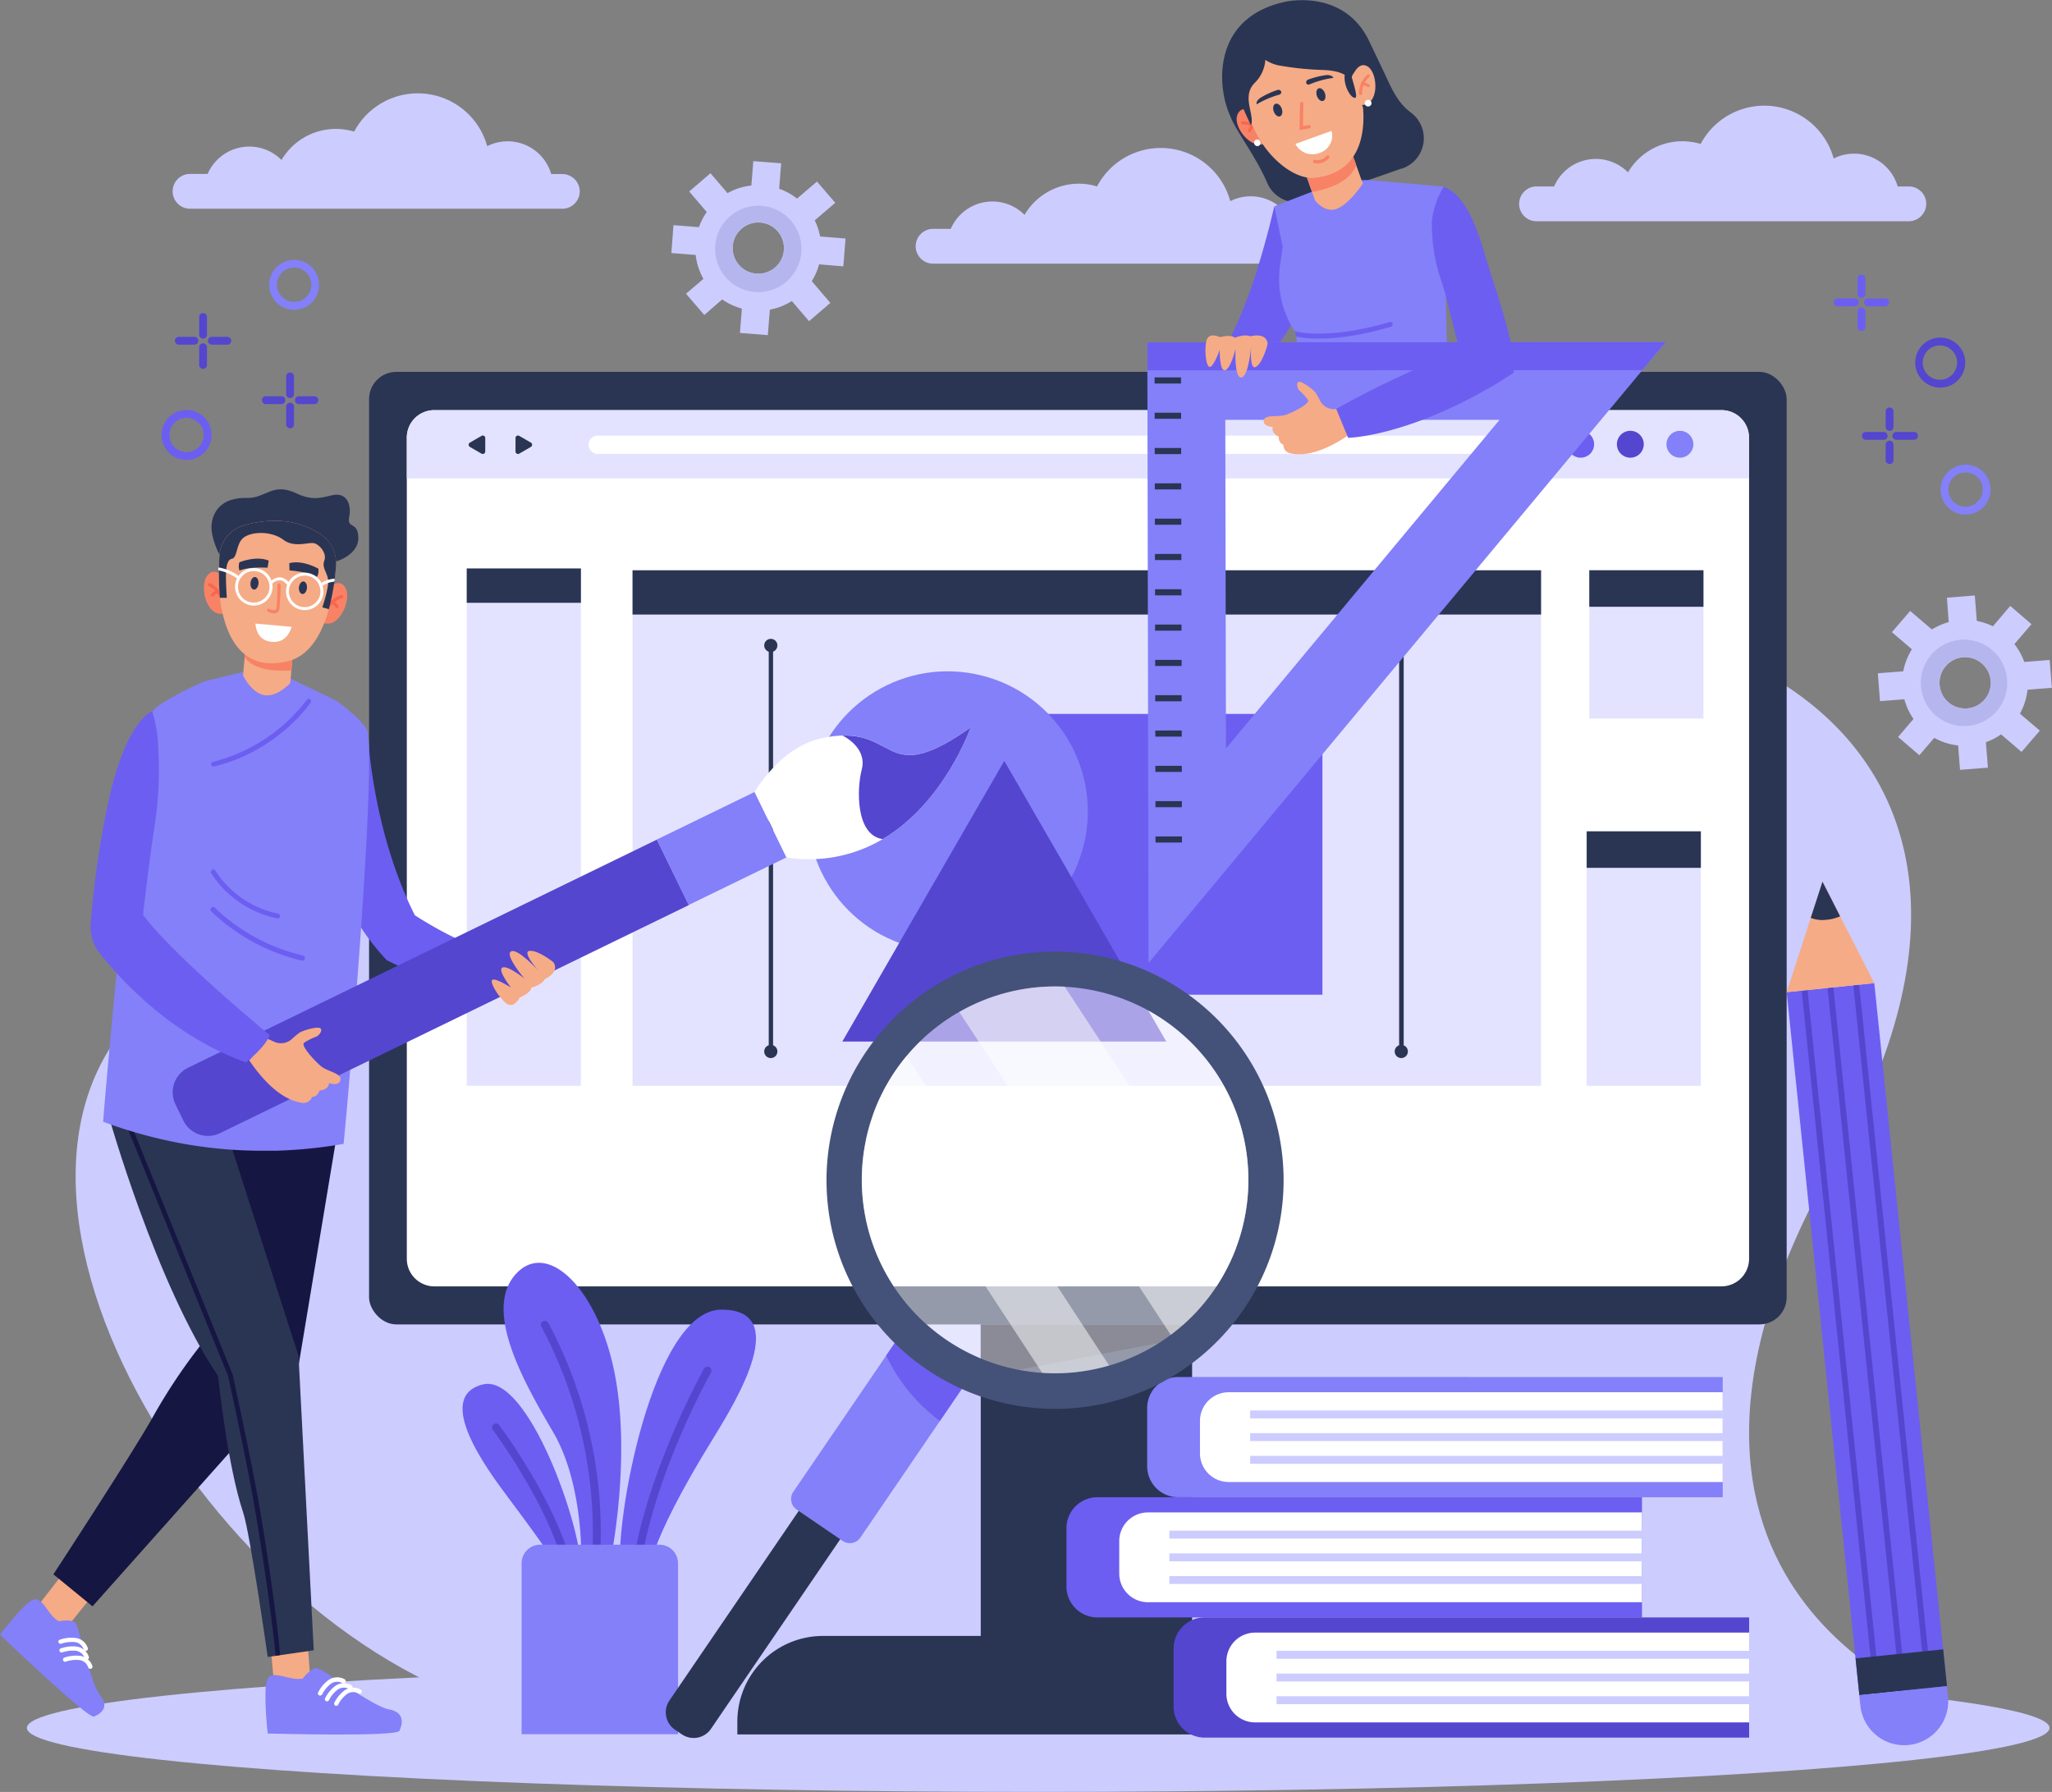 <svg xmlns="http://www.w3.org/2000/svg" viewBox="0 0 448.92 391.98"><rect x="0" y="0" width="448.92" height="391.98" fill="#808080" stroke="none"/><defs><style>.cls-1{fill:#ccf;}.cls-2{fill:#8380f9;}.cls-3{fill:#5446cf;}.cls-4{fill:#6c5ef1;}.cls-5{fill:#2a3554;}.cls-6{fill:#161631;}.cls-15,.cls-7{fill:#fff;}.cls-8{fill:#e3e3ff;}.cls-9{fill:#f5ab86;}.cls-10{fill:#161642;}.cls-11{fill:#f88265;}.cls-12{fill:#f8664d;}.cls-13{fill:#b6b6ef;}.cls-14{fill:#445279;}.cls-15{opacity:0.5;}</style></defs><title>Asset 1</title><g id="Layer_2" data-name="Layer 2"><g id="OBJECTS"><path class="cls-1" d="M276.17,145c88.94-31.32,180.37,12.09,125.17,109.23-53.69,94.49,25.37,119.53,25.37,119.53L103.35,372c-65.8-23.81-121.79-127.34-60.21-159.9,0,0,39.19-7.54,42.71-34.89s-12.07-49.77,13.07-67,67.41-12.46,106.58,21C235.67,157.06,276.17,145,276.17,145Z"/><ellipse class="cls-1" cx="227.13" cy="377.98" rx="221.25" ry="14"/><path class="cls-1" d="M126.83,41.85a3.79,3.79,0,0,1-1.12,2.69A3.75,3.75,0,0,1,123,45.66H41.58a3.81,3.81,0,0,1,0-7.62h3.85A9.93,9.93,0,0,1,61.59,35a13.78,13.78,0,0,1,11.89-6.8,13.92,13.92,0,0,1,4,.59,15.76,15.76,0,0,1,29.11,3.18,9.93,9.93,0,0,1,14,6.1H123A3.83,3.83,0,0,1,126.83,41.85Z"/><path class="cls-1" d="M421.41,44.59a3.84,3.84,0,0,1-3.81,3.81H336.16a3.8,3.8,0,0,1-2.69-6.5,3.75,3.75,0,0,1,2.69-1.12H340a9.92,9.92,0,0,1,16.16-3.08,13.78,13.78,0,0,1,11.89-6.8,13.92,13.92,0,0,1,4,.59,15.76,15.76,0,0,1,29.11,3.18,9.93,9.93,0,0,1,14,6.11h2.45A3.82,3.82,0,0,1,421.41,44.59Z"/><path class="cls-1" d="M289.39,53.87a3.84,3.84,0,0,1-3.81,3.81H204.14a3.81,3.81,0,0,1,0-7.62H208A9.92,9.92,0,0,1,224.14,47,13.8,13.8,0,0,1,236,40.18a13.49,13.49,0,0,1,4,.6A15.76,15.76,0,0,1,269.15,44a9.93,9.93,0,0,1,14,6.1h2.45A3.83,3.83,0,0,1,289.39,53.87Z"/><path class="cls-2" d="M430,101.63a5.47,5.47,0,1,1-5.46,5.47A5.47,5.47,0,0,1,430,101.63Zm0,1.72a3.75,3.75,0,1,0,3.76,3.75A3.76,3.76,0,0,0,430,103.35Z"/><path class="cls-3" d="M424.41,73.85A5.47,5.47,0,1,1,419,79.32,5.47,5.47,0,0,1,424.41,73.85Zm0,1.71a3.76,3.76,0,1,0,3.75,3.76A3.76,3.76,0,0,0,424.41,75.56Z"/><path class="cls-4" d="M407.79,66.15a.85.85,0,0,0,.85.86h3.79a.86.86,0,0,0,0-1.72h-3.79A.86.86,0,0,0,407.79,66.15Z"/><path class="cls-4" d="M401.17,66.15A.85.85,0,0,0,402,67h3.78a.86.86,0,1,0,0-1.72H402A.86.86,0,0,0,401.17,66.15Z"/><path class="cls-4" d="M406.37,60.84v3.4a.86.86,0,1,0,1.71,0v-3.4a.86.86,0,0,0-1.71,0Z"/><path class="cls-4" d="M406.37,68.06v3.4a.86.86,0,1,0,1.71,0v-3.4a.86.86,0,0,0-1.71,0Z"/><path class="cls-3" d="M414,95.35a.86.86,0,0,0,.86.85h3.78a.86.86,0,1,0,0-1.71h-3.78A.86.86,0,0,0,414,95.35Z"/><path class="cls-3" d="M407.34,95.35a.85.85,0,0,0,.85.85H412a.86.86,0,1,0,0-1.71h-3.78A.85.85,0,0,0,407.34,95.35Z"/><path class="cls-3" d="M412.53,90v3.4a.86.86,0,0,0,1.72,0V90a.86.86,0,0,0-1.72,0Z"/><path class="cls-3" d="M412.53,97.26v3.39a.86.86,0,0,0,1.72,0V97.26a.86.86,0,0,0-1.72,0Z"/><path class="cls-4" d="M46.28,95.15a5.47,5.47,0,1,1-5.46-5.47A5.47,5.47,0,0,1,46.28,95.15Zm-1.71,0a3.75,3.75,0,1,0-3.75,3.75A3.76,3.76,0,0,0,44.57,95.15Z"/><path class="cls-2" d="M69.65,61a5.46,5.46,0,1,1-6.59-4A5.47,5.47,0,0,1,69.65,61Zm-1.66.4a3.75,3.75,0,1,0-2.76,4.53A3.75,3.75,0,0,0,68,61.38Z"/><path class="cls-3" d="M63.47,88.1a.85.85,0,0,0-.86.86v3.78a.86.86,0,1,0,1.71,0V89A.85.85,0,0,0,63.47,88.1Z"/><path class="cls-3" d="M63.47,81.48a.86.86,0,0,0-.86.86v3.78a.86.86,0,1,0,1.71,0V82.34A.86.86,0,0,0,63.47,81.48Z"/><path class="cls-3" d="M68.77,86.68H65.38a.86.86,0,1,0,0,1.72h3.39a.86.86,0,0,0,0-1.72Z"/><path class="cls-3" d="M61.56,86.68h-3.4a.86.86,0,1,0,0,1.72h3.4a.86.86,0,0,0,0-1.72Z"/><path class="cls-3" d="M44.43,75.1a.86.86,0,0,0-.86.86v3.78a.86.86,0,1,0,1.71,0V76A.86.86,0,0,0,44.43,75.1Z"/><path class="cls-3" d="M44.43,68.49a.85.85,0,0,0-.86.85v3.78a.86.86,0,1,0,1.71,0V69.34A.85.85,0,0,0,44.43,68.49Z"/><path class="cls-3" d="M49.73,73.68H46.34a.86.86,0,1,0,0,1.72h3.39a.86.86,0,0,0,0-1.72Z"/><path class="cls-3" d="M42.52,73.68h-3.4a.86.86,0,1,0,0,1.72h3.4a.86.86,0,0,0,0-1.72Z"/><rect class="cls-5" x="214.56" y="289.71" width="46.24" height="88.55"/><path class="cls-5" d="M180,357.86H295.48a18.74,18.74,0,0,1,18.74,18.74v2.8a0,0,0,0,1,0,0H161.31a0,0,0,0,1,0,0v-2.8A18.74,18.74,0,0,1,180,357.86Z"/><polygon class="cls-6" points="260.8 292.42 214.56 301.23 214.56 289.71 260.8 289.71 260.8 292.42"/><rect class="cls-5" x="80.74" y="81.35" width="310.13" height="208.36" rx="5.95"/><path class="cls-7" d="M382.65,95.72V275.34a6.05,6.05,0,0,1-6,6.05H95a5.59,5.59,0,0,1-2.09-.39A6,6,0,0,1,89,275.34V95.72a6,6,0,0,1,6-6H376.6a6,6,0,0,1,6,6Z"/><path class="cls-8" d="M382.65,95.72v8.94H89V95.72a6,6,0,0,1,6-6h281.6A6,6,0,0,1,382.65,95.72Z"/><path class="cls-7" d="M128.78,97.29h0a2,2,0,0,0,2,2H329.12a2,2,0,0,0,2-2h0a2,2,0,0,0-2-2H130.76A2,2,0,0,0,128.78,97.29Z"/><path class="cls-5" d="M106.16,97.29v1.47a.54.54,0,0,1-.82.47l-1.27-.73-1.27-.74a.54.54,0,0,1,0-.94l1.27-.74,1.27-.73a.54.54,0,0,1,.82.47Z"/><path class="cls-5" d="M112.78,97.29v1.47a.54.54,0,0,0,.82.47l1.27-.73,1.27-.74a.54.54,0,0,0,0-.94l-1.27-.74-1.27-.73a.54.54,0,0,0-.82.47Z"/><path class="cls-3" d="M359.61,97.17a2.94,2.94,0,1,1-2.94-2.93A2.94,2.94,0,0,1,359.61,97.17Z"/><path class="cls-4" d="M348.75,97.17a2.94,2.94,0,1,1-2.93-2.93A2.94,2.94,0,0,1,348.75,97.17Z"/><path class="cls-2" d="M370.46,97.17a2.94,2.94,0,1,1-2.93-2.93A2.94,2.94,0,0,1,370.46,97.17Z"/><rect class="cls-8" x="102.11" y="124.35" width="24.98" height="113.17"/><rect class="cls-5" x="102.11" y="124.35" width="24.98" height="7.51"/><rect class="cls-8" x="347.12" y="181.85" width="24.98" height="55.68"/><rect class="cls-5" x="347.12" y="181.85" width="24.98" height="7.99"/><rect class="cls-8" x="347.69" y="124.74" width="24.98" height="32.45"/><rect class="cls-5" x="347.69" y="124.74" width="24.98" height="7.99"/><rect class="cls-8" x="138.38" y="124.75" width="198.76" height="112.78"/><rect class="cls-4" x="227.89" y="156.17" width="61.42" height="61.42"/><circle class="cls-2" cx="207.32" cy="177.49" r="30.65" transform="translate(-14.26 336.81) rotate(-76.28)"/><polygon class="cls-3" points="219.71 227.84 184.27 227.84 201.99 197.14 219.71 166.45 237.43 197.14 255.15 227.84 219.71 227.84"/><rect class="cls-5" x="138.38" y="124.75" width="198.76" height="9.68"/><path class="cls-5" d="M168.65,230.5a.47.47,0,0,1-.47-.48V141a.47.47,0,0,1,.47-.47.48.48,0,0,1,.48.47V230A.48.48,0,0,1,168.65,230.5Z"/><path class="cls-5" d="M170.07,141.19a1.44,1.44,0,1,1-1.44-1.44A1.43,1.43,0,0,1,170.07,141.19Z"/><path class="cls-5" d="M170.07,230a1.44,1.44,0,1,1-1.44-1.43A1.43,1.43,0,0,1,170.07,230Z"/><path class="cls-5" d="M306.57,230.5a.47.47,0,0,1-.48-.48V141a.48.48,0,0,1,1,0V230A.47.47,0,0,1,306.57,230.5Z"/><path class="cls-5" d="M308,141.19a1.44,1.44,0,1,1-1.44-1.44A1.43,1.43,0,0,1,308,141.19Z"/><path class="cls-5" d="M308,230a1.44,1.44,0,1,1-1.44-1.43A1.43,1.43,0,0,1,308,230Z"/><path class="cls-9" d="M14.24,343.61l-5.79,7.45A12,12,0,0,0,13.8,357l6.93-8.58Z"/><path class="cls-2" d="M12.84,354.65s2.71-.56,3.64.34,3.25,13.17,5.43,15.85,0,4.11-1.35,4.65S0,357.58,0,357.58s4.75-6.31,7-7.54S10.41,353.35,12.84,354.65Z"/><path class="cls-7" d="M13.28,361.44a.49.49,0,0,1-.26-.27.46.46,0,0,1,.29-.59,7.81,7.81,0,0,1,3.62-.37,3.31,3.31,0,0,1,2.52,2.25.47.47,0,0,1-.36.56.5.5,0,0,1-.59-.35,2.34,2.34,0,0,0-1.79-1.55,7,7,0,0,0-3.07.33A.5.5,0,0,1,13.28,361.44Z"/><path class="cls-7" d="M13.06,359.54a.51.51,0,0,1-.26-.26.46.46,0,0,1,.29-.6,7.7,7.7,0,0,1,3.62-.36,3.26,3.26,0,0,1,2.52,2.24.47.47,0,0,1-.36.56.49.49,0,0,1-.59-.35,2.34,2.34,0,0,0-1.79-1.55,7,7,0,0,0-3.07.33A.45.45,0,0,1,13.06,359.54Z"/><path class="cls-7" d="M14.06,363.47a.49.49,0,0,1-.26-.27.47.47,0,0,1,.29-.6,7.7,7.7,0,0,1,3.62-.36,3.28,3.28,0,0,1,2.52,2.25.47.47,0,0,1-.36.56.49.49,0,0,1-.59-.35,2.32,2.32,0,0,0-1.79-1.55,6.82,6.82,0,0,0-3.07.33A.55.55,0,0,1,14.06,363.47Z"/><path class="cls-10" d="M50.88,242.38l-5.24,49.7a123.35,123.35,0,0,0-11.87,17.3c-4.2,7.65-22.09,35-22.09,35l8.56,7,44.65-50.11,9.87-59.41Z"/><path class="cls-9" d="M59,357.91l.88,9.64a12.38,12.38,0,0,0,8.09,1l-.82-11.27Z"/><path class="cls-2" d="M66.25,367.18s1.7-2.35,3.07-2.27,12.09,8.35,15.73,9,3,3.33,2.33,4.7-28.82.59-28.82.59-1-9.09-.15-11.68S63.42,367.83,66.25,367.18Z"/><path class="cls-7" d="M71.73,372.13a.46.46,0,0,1-.38,0,.48.48,0,0,1-.22-.65,7.54,7.54,0,0,1,2.35-2.78,3.34,3.34,0,0,1,3.43-.05.48.48,0,0,1-.53.81,2.39,2.39,0,0,0-2.41.08,6.5,6.5,0,0,0-2,2.37A.48.48,0,0,1,71.73,372.13Z"/><path class="cls-7" d="M70.2,370.86a.46.46,0,0,1-.38,0,.48.48,0,0,1-.22-.65A7.54,7.54,0,0,1,72,367.41a3.34,3.34,0,0,1,3.43-.05.48.48,0,1,1-.52.81,2.39,2.39,0,0,0-2.42.08,6.61,6.61,0,0,0-2,2.37A.46.46,0,0,1,70.2,370.86Z"/><path class="cls-7" d="M73.75,373.11a.46.46,0,0,1-.38,0,.48.48,0,0,1-.22-.65,7.46,7.46,0,0,1,2.35-2.78,3.32,3.32,0,0,1,3.43-.06.48.48,0,0,1-.53.81,2.39,2.39,0,0,0-2.41.08,6.7,6.7,0,0,0-2,2.37A.48.48,0,0,1,73.75,373.11Z"/><path class="cls-5" d="M23.69,243.82S34.13,281,47.71,301c0,0,2,19.49,5.49,29.87,1.52,4.54,5.37,31.59,5.37,31.59l1.67-.24,1-.15L68.64,361,65.31,296.6,49,245.76l-21.07-1.62-1.12-.08Z"/><path class="cls-10" d="M26.8,244.06,49.9,301c0,.07,3.45,15.53,5.39,26.4,1.74,9.67,4.27,26.51,5,34.79l1-.15c-.69-8.36-3.17-24.92-4.95-34.82-2-10.88-5.4-26.36-5.43-26.52L27.92,244.14Z"/><path class="cls-4" d="M73.27,190.57c3,11.23,11.4,19.5,11.4,19.5,4.87,2.49,17.91,7.74,22.51,7a37.8,37.8,0,0,1,.83-9.15c-6.24-.43-17.26-7.72-17.26-7.72C81.42,181.59,80.53,161,80.53,161,73.8,167.61,73.27,190.57,73.27,190.57Z"/><path class="cls-2" d="M23.84,230.63c0,.35-.07.71-.1,1.06-.57,6.35-1,11.27-1.18,13.69a102.64,102.64,0,0,0,18.11,4.91l.83.14.44.07,1,.15,1.1.16a97.16,97.16,0,0,0,12.54.91c.85,0,1.7,0,2.55,0h.16l.66,0h.39a103.1,103.1,0,0,0,14.83-1.5c.11-1.1.26-2.73.45-4.78,0-.38.07-.77.11-1.18h0c.26-2.94.58-6.59.92-10.72l.09-1.07c.23-2.75.47-5.7.71-8.77l.09-1.07c.24-3.15.5-6.42.74-9.75.15-2,.3-4.08.45-6.13s.29-4.16.43-6.23l.09-1.35c1.3-19.55,2.12-37.57.94-39.69-.82-1.47-2.83-3.3-5.22-5.17l-.9-.69c-1-.77-9.59-4.58-10.65-5.35l-9.29-1.5c-.06,0-9.27,2.23-9.33,2.25l-1.22.56a53.59,53.59,0,0,0-9,4.88c-.29.23-.56.45-.79.67a5.76,5.76,0,0,0-.49.52,3,3,0,0,0-.4.79c-1.51,4-3.57,20.1-5.47,37.64-.14,1.26-.27,2.53-.4,3.79l-.18,1.68-.12,1.15-.06.58c-.1.95-.2,1.9-.29,2.85-.08.7-.15,1.4-.22,2.1C25.28,215,24.47,223.62,23.84,230.63Z"/><path class="cls-4" d="M46.25,199.39A42.71,42.71,0,0,0,66,210.12a.56.56,0,0,0,.7-.5h0a.57.57,0,0,0-.43-.6A41.54,41.54,0,0,1,47,198.56a.56.56,0,0,0-.95.34v0A.55.55,0,0,0,46.25,199.39Z"/><path class="cls-4" d="M46.15,190.78v0a.5.5,0,0,0,.08.26c.31.49.66,1,1.06,1.54a22.72,22.72,0,0,0,13.34,8.31l.13,0a.52.52,0,0,0,.49-.41.53.53,0,0,0-.39-.62,21.39,21.39,0,0,1-13.75-9.42A.52.52,0,0,0,46.15,190.78Z"/><path class="cls-4" d="M46.2,167.21h0a.51.51,0,0,0,.63.45,36.8,36.8,0,0,0,14.3-7,35.17,35.17,0,0,0,6.8-6.92.52.52,0,1,0-.86-.58A37.32,37.32,0,0,1,46.6,166.66.52.52,0,0,0,46.2,167.21Z"/><path class="cls-5" d="M73.15,122.94s5.39-1.35,5.24-5.46c-.12-3.5-2.55-1.73-2-4.4s-.49-5.46-3.67-4.76c-2.1.46-4.27,1.34-7.87-.4-5.2-2.5-6.71,1.09-10.73,1-5.94-.17-7.67,3.29-7.84,6.06S48,121.32,48,121.32Z"/><path class="cls-11" d="M71.73,128.79s2.46-2.72,3.87-.15-1.54,9.49-5.38,7.39Z"/><path class="cls-12" d="M71.3,133.9a.33.33,0,0,0,.34-.22,5.25,5.25,0,0,1,3.21-2.84.33.33,0,0,0,.24-.41.34.34,0,0,0-.42-.24A5.85,5.85,0,0,0,71,133.44a.34.34,0,0,0,.2.44Z"/><path class="cls-12" d="M73.7,133a.31.31,0,0,0,.19,0,.33.33,0,0,0,.15-.45,3.14,3.14,0,0,0-1.18-1.14.34.34,0,0,0-.33.59,2.31,2.31,0,0,1,.9.86A.34.34,0,0,0,73.7,133Z"/><path class="cls-11" d="M49.13,126.73s-1.92-3.12-3.77-.85-.2,9.62,4,8.24Z"/><path class="cls-12" d="M48.64,131.83a.33.33,0,0,1-.3-.27,5.24,5.24,0,0,0-2.65-3.38.34.34,0,0,1-.15-.45.34.34,0,0,1,.45-.16,5.85,5.85,0,0,1,3,3.86.33.33,0,0,1-.27.4Z"/><path class="cls-12" d="M46.44,130.51a.29.29,0,0,1-.18-.07.33.33,0,0,1-.06-.47,3,3,0,0,1,1.36-.91.34.34,0,0,1,.43.21.33.33,0,0,1-.21.43,2.58,2.58,0,0,0-1.05.68A.31.31,0,0,1,46.44,130.51Z"/><path class="cls-9" d="M53.82,140.64l-.65,7.1s1.79,3.81,4.63,4.32,5.69-2.62,5.69-2.62l.67-7.35Z"/><path class="cls-11" d="M53.82,140.64l-.29,3.15c1.73,2.31,5.09,3.15,10.21,2.87l.42-4.57Z"/><path class="cls-9" d="M48,121.72a68.42,68.42,0,0,0,.11,9.05h0s0,0,0,0h0c.07.69.16,1.33.26,1.92.07.34.14.7.22,1.07,1.21,5.43,4.41,13.43,14.53,10.83,4.26-1.09,6.8-5.16,8.32-9.69.09-.27.17-.53.25-.79l.15-.5.07-.25s0-.07,0-.08v0a50.4,50.4,0,0,0,1.58-9.66A7.43,7.43,0,0,0,70.32,117c-5.85-4.06-12.49-3.35-16.93-2.09A7.41,7.41,0,0,0,48,121.72Z"/><path class="cls-5" d="M54.8,127.52c-.07.75.26,1.4.75,1.45s.92-.54,1-1.29-.26-1.41-.74-1.46S54.87,126.76,54.8,127.52Z"/><path class="cls-5" d="M65.4,128.48c-.07.76.26,1.41.75,1.46s.92-.54,1-1.3-.26-1.41-.74-1.45S65.47,127.73,65.4,128.48Z"/><path class="cls-5" d="M52.38,123s3.59-1.51,6.41-.37l-.25,1.56s-4.1-.26-6.14.62A2.68,2.68,0,0,1,52.38,123Z"/><path class="cls-5" d="M69.64,124.4s-3.39-2-6.35-1.2l.05,1.58s4.12.28,6,1.43A2.75,2.75,0,0,0,69.64,124.4Z"/><path class="cls-11" d="M59.79,134.16a3.62,3.62,0,0,1-1.19-.37.35.35,0,0,1-.15-.46.34.34,0,0,1,.46-.14,2,2,0,0,0,1.34.25.36.36,0,0,0,.2-.3c.22-1.17.26-5.15.26-5.19a.34.34,0,0,1,.34-.33.34.34,0,0,1,.34.34,50.13,50.13,0,0,1-.28,5.31,1,1,0,0,1-.57.78A1.45,1.45,0,0,1,59.79,134.16Z"/><path class="cls-7" d="M63.8,137.12c-.37,1.26-1.44,3.55-4.31,3.29s-3.48-2.5-3.62-4Z"/><path class="cls-5" d="M48,121.72a70.17,70.17,0,0,0,.1,9.05l1.52,0s-.15-2.36-.18-3.9-.06-4.39,1.27-4.63.86-3.54,2.79-4.78,6-1.26,8.48.61,5.66.4,6.85.79,2.71,2.23,2.12,3.77.66,2.61.84,4.27-1.27,5.95-1.27,5.95l1.42.42a51.24,51.24,0,0,0,1.58-9.65A7.45,7.45,0,0,0,70.33,117c-5.86-4.06-12.5-3.35-16.94-2.09A7.41,7.41,0,0,0,48,121.72Z"/><path class="cls-7" d="M62.59,129a4.09,4.09,0,1,1,3.7,4.44A4.1,4.1,0,0,1,62.59,129Zm.63.05A3.45,3.45,0,1,0,67,125.93,3.47,3.47,0,0,0,63.22,129.05Z"/><path class="cls-7" d="M51.44,128a4.1,4.1,0,1,1,3.71,4.45A4.11,4.11,0,0,1,51.44,128Zm.64.06a3.45,3.45,0,1,0,3.75-3.13A3.46,3.46,0,0,0,52.08,128Z"/><path class="cls-7" d="M73.16,126.59a.49.49,0,0,1-.15.66,5.43,5.43,0,0,0-2.61,1,.29.29,0,0,1-.23.07.29.29,0,0,1-.22-.11.33.33,0,0,1,0-.45A6,6,0,0,1,73.16,126.59Z"/><path class="cls-7" d="M52.46,126.6a.32.32,0,0,1-.28.12.28.28,0,0,1-.17-.07,10.08,10.08,0,0,0-4.13-1.87.43.43,0,0,1,0-.64,10.39,10.39,0,0,1,4.53,2A.33.33,0,0,1,52.46,126.6Z"/><path class="cls-7" d="M59.46,127.79a2.55,2.55,0,0,1,1.85-.87,2.32,2.32,0,0,1,1.57,1.18l.57-.3a3,3,0,0,0-2.09-1.52A3.15,3.15,0,0,0,59,127.37Z"/><path class="cls-3" d="M40.13,245.15l-1.77-3.62a6,6,0,0,1,2.75-7.95l102.6-49.92,7,14.32L48.08,247.9A6,6,0,0,1,40.13,245.15Z"/><rect class="cls-2" x="149.92" y="173.73" width="15.92" height="23.77" transform="translate(255.72 -37.56) rotate(64.06)"/><path class="cls-7" d="M193.1,183.56a31.47,31.47,0,0,1-21,4l-7-14.32s5.45-9.55,14.18-11.63a24.92,24.92,0,0,1,5.06-.72h0c11.84-.35,10.07,10.9,28-1.78C212.32,159.13,206.71,175.5,193.1,183.56Z"/><path class="cls-3" d="M193.1,183.56c-6-.91-5.64-11.16-4.58-15.2,1.27-4.83-4-7.35-4.18-7.45,11.84-.35,10.07,10.9,28-1.78C212.32,159.13,206.71,175.5,193.1,183.56Z"/><path class="cls-9" d="M58.56,227.23l1.48.68a3.57,3.57,0,0,0,3.81-.62,19.34,19.34,0,0,1,1.69-1.41c1.12-.61,3.71-1.29,4.44-1s0,1.53-.77,1.88a12.89,12.89,0,0,0-2.68,1.34c-.8.62,2.33,4,3.72,5.15s4.56,1.53,4.23,3-2.5.67-2.5.67.07,1.46-2.1,1.64a1.74,1.74,0,0,1-1.61,1.4,2,2,0,0,1-2,1.31c-1.47-.21-6-.89-11.75-9.32Z"/><path class="cls-4" d="M59,226.42S38,209.18,31.29,200.1c0,0,1.21-10.81,2.53-19.46a79.36,79.36,0,0,0,.8-16.94,30.18,30.18,0,0,0-1.31-8.09s-6.1,1.79-10.09,22.11a208.37,208.37,0,0,0-3.39,24.41,9.24,9.24,0,0,0,2,6.4c4.45,5.66,15.62,18,32,23.88C53.77,232.41,58.13,229,59,226.42Z"/><path class="cls-9" d="M121.1,210.5s-3.22-2.61-5.17-2.51,1.85,4.32,1.85,4.32-4.62-5.05-6-4.18,2.93,5.9,2.93,5.9-3.65-2.94-4.8-2.38,1.87,4.37,1.87,4.37-3.13-2-4-1.72,1.25,3.84,2.94,5.17,3-1.27,3-1.27,2.38-.95,2.53-2.14c0,0,2.33-.6,2.92-1.85C119.06,214.21,122.54,212.82,121.1,210.5Z"/><rect class="cls-4" x="398.77" y="215.64" width="19.27" height="154.6" transform="translate(-27.95 43.53) rotate(-5.9)"/><rect class="cls-3" x="402.11" y="216.23" width="1.28" height="154.6" transform="translate(-28.04 42.95) rotate(-5.9)"/><rect class="cls-3" x="407.76" y="215.64" width="1.28" height="154.6" transform="translate(-27.95 43.53) rotate(-5.9)"/><rect class="cls-3" x="413.4" y="215.06" width="1.28" height="154.6" transform="translate(-27.86 44.11) rotate(-5.9)"/><rect class="cls-5" x="406.3" y="361.77" width="19.27" height="8.08" transform="translate(-35.39 44.68) rotate(-5.9)"/><path class="cls-2" d="M406.76,370.82l.24,2.29a9.64,9.64,0,0,0,10.57,8.6h0a9.64,9.64,0,0,0,8.6-10.58l-.24-2.29Z"/><polygon class="cls-9" points="410.04 215.06 390.87 217.04 395.24 203.58 396.14 200.78 398.71 192.88 402.57 200.44 404.08 203.39 410.04 215.06"/><path class="cls-5" d="M402.57,200.44a9.58,9.58,0,0,1-3,.76,6.93,6.93,0,0,1-3.43-.42l2.57-7.91Z"/><path class="cls-4" d="M278.76,45.21s-5.55,25.05-12.64,33.18H276.5s7.54-5.69,7.81-14.5S278.76,45.21,278.76,45.21Z"/><path class="cls-5" d="M306.46,36.92q-10.24,3.61-20.54,7a7.06,7.06,0,0,1-8.73-4l0,0c-2.29-5.43-7-11.63-8-14.43v0c-.21-.45-.39-.91-.56-1.37-2.46-6.7-2.7-20.48,12.59-23.74,0,0,12.6-2.94,18.21,8.4,0,0,2.52,5.25,4.31,9.07,2,4.35,3.6,5.77,5,6.83a7,7,0,0,1-2,12.19Z"/><path class="cls-2" d="M280.61,54c-.41,3.54-1.53,7.13,0,12.77a23.44,23.44,0,0,0,2.6,5.67,4.36,4.36,0,0,0,.24.41l.09.75c.91,6.28.67,2.95.57,8.12h32.53l-.76-40.9-10.27-.9h0l-1.77-.16h-.1l-2.77-.25-.73-.06a26.07,26.07,0,0,0-10.95,1.7l-.12,0-1.54.6-.09,0-1.51.57-7.23,2.8C279.13,46.84,280.28,52.38,280.61,54Z"/><path class="cls-4" d="M283.42,72.87l.09.75c1.78.38,7.38,1.17,16.89-1.11,1.23-.3,2.53-.64,3.9-1.05a.52.52,0,0,0,.35-.66.51.51,0,0,0-.65-.35c-13.72,4.07-20.73,2-20.8,2h0C283.26,72.59,283.33,72.73,283.42,72.87Z"/><path class="cls-11" d="M274.43,24.5s-3-1.9-3.8.84,3.72,8.4,7,5.47Z"/><path class="cls-7" d="M275.73,31a.75.75,0,0,1-.45.94.74.74,0,0,1-.49-1.39A.75.75,0,0,1,275.73,31Z"/><path class="cls-12" d="M276,29.11a.32.32,0,0,1-.38-.11,5.15,5.15,0,0,0-3.79-1.81.32.32,0,0,1-.32-.33.34.34,0,0,1,.35-.32,5.76,5.76,0,0,1,4.32,2.08.32.32,0,0,1-.09.45Z"/><path class="cls-12" d="M273.49,28.89a.3.3,0,0,1-.19,0,.31.31,0,0,1-.24-.39,3.08,3.08,0,0,1,.87-1.35.34.34,0,0,1,.48,0,.31.31,0,0,1,0,.46,2.65,2.65,0,0,0-.68,1A.3.3,0,0,1,273.49,28.89Z"/><path class="cls-9" d="M295.31,32.25l2.83,7.91s-2.67,4.15-5.45,5.42-5-1.75-5-1.75l-2.63-7.37Z"/><path class="cls-11" d="M295.59,33l1.13,3.16C295.56,39,292.41,41,287.08,42l-1.71-4.8Z"/><path class="cls-9" d="M274.25,28c.36.73.75,1.47,1.16,2.2,2.75,4.82,8,9.21,12.43,8.68,9.59-1.16,10.79-9.45,10.37-15.09,0-.63-.58-1.18-.69-1.9a53.85,53.85,0,0,0-.78-5.61c-.34-1.28-.71-2.53-1.05-3.66a7.71,7.71,0,0,0-7-5.51c-4.66-.17-11.31.76-15.95,6.3a7.73,7.73,0,0,0-1.36,7.47A56.57,56.57,0,0,0,274.25,28Z"/><path class="cls-11" d="M286.5,28.06a.35.35,0,0,0,.23-.4.36.36,0,0,0-.42-.3l-1.26.22.08-4.92a.35.35,0,0,0-.36-.37.36.36,0,0,0-.37.36l-.09,5.81,2.13-.38Z"/><path class="cls-5" d="M274.57,18.06c-2.91,2.82-.33,6.55-.77,9,0,.16-.09.21-.2.17a58.11,58.11,0,0,1-3-7.25,7.88,7.88,0,0,1,1.51-7.66c4.93-5.72,11.93-6.75,16.82-6.63a7.87,7.87,0,0,1,7.34,5.57c.35,1.15.72,2.43,1.06,3.73-.45.55-1.8,1.21-1.53,2.16.72,2.5,1.2,4.22.63,4.25-.95.06-2.54-2.71-2.24-5,0,0-1.25-1-4.93-1.1a65.8,65.8,0,0,1-9.55-1,8,8,0,0,1-2.89-1.21A7.79,7.79,0,0,1,274.57,18.06Z"/><path class="cls-5" d="M280.41,23.76c.27.76.1,1.51-.39,1.69s-1.09-.31-1.36-1.07-.1-1.51.38-1.68S280.14,23,280.41,23.76Z"/><path class="cls-5" d="M289.85,20.39c.28.75.1,1.51-.38,1.68s-1.09-.3-1.36-1.06-.1-1.52.38-1.69S289.58,19.63,289.85,20.39Z"/><path class="cls-5" d="M275.89,21.31a18.15,18.15,0,0,1,3.53-1.61.67.67,0,0,1,.89.39h0a.61.61,0,0,1-.49.63,20.49,20.49,0,0,0-4.88,2.09.72.72,0,0,1,.07-.64A2.23,2.23,0,0,1,275.89,21.31Z"/><path class="cls-5" d="M290,16.45a18.49,18.49,0,0,0-3.76.94.66.66,0,0,0-.45.86h0a.58.58,0,0,0,.77.18,20.18,20.18,0,0,1,5.12-1.39c0-.2-.22-.35-.45-.46A2.23,2.23,0,0,0,290,16.45Z"/><path class="cls-7" d="M283.41,31.48a4.16,4.16,0,0,0,5.19,2,4,4,0,0,0,2.72-4.85Z"/><path class="cls-11" d="M289.3,35.59a3.61,3.61,0,0,1-1.75.1.37.37,0,0,1-.28-.43.37.37,0,0,1,.43-.27h0a2.86,2.86,0,0,0,1.36-.08,3,3,0,0,0,1.17-.83.36.36,0,0,1,.5,0,.35.35,0,0,1,0,.51A3.62,3.62,0,0,1,289.3,35.59Z"/><path class="cls-9" d="M295.79,16.84s1.37-3.81,3.56-2.2,2.41,8.6-1.64,8.32Z"/><path class="cls-7" d="M300,22.31a.72.72,0,0,1-.45.94.73.73,0,0,1-.94-.44.74.74,0,0,1,.45-.94A.73.73,0,0,1,300,22.31Z"/><path class="cls-11" d="M297.78,20.75a.32.32,0,0,0,.21-.32,4.87,4.87,0,0,1,1.59-3.64.32.32,0,0,0,0-.44.33.33,0,0,0-.45,0,5.44,5.44,0,0,0-1.81,4.17.32.32,0,0,0,.34.29Z"/><path class="cls-11" d="M299.46,19.05a.33.33,0,0,0,.14-.1.32.32,0,0,0-.06-.44,2.85,2.85,0,0,0-1.43-.5.32.32,0,1,0-.05.63,2.21,2.21,0,0,1,1.1.37A.3.3,0,0,0,299.46,19.05Z"/><path class="cls-2" d="M364.39,74.84,251,74.88l.27,135.78L359.28,81Zm-96.33,17,60,0-59.85,71.89Z"/><polygon class="cls-5" points="252.8 184.31 252.79 182.97 258.57 182.97 258.58 184.3 252.8 184.31"/><polygon class="cls-5" points="252.78 176.58 252.78 175.25 258.56 175.24 258.56 176.58 252.78 176.58"/><polygon class="cls-5" points="252.76 168.86 252.76 167.52 258.54 167.52 258.55 168.85 252.76 168.86"/><polygon class="cls-5" points="252.75 161.13 252.75 159.8 258.53 159.79 258.53 161.13 252.75 161.13"/><polygon class="cls-5" points="252.73 153.41 252.73 152.07 258.51 152.07 258.51 153.41 252.73 153.41"/><polygon class="cls-5" points="252.72 145.68 252.72 144.35 258.5 144.35 258.5 145.68 252.72 145.68"/><polygon class="cls-5" points="252.7 137.96 252.7 136.62 258.48 136.62 258.48 137.96 252.7 137.96"/><polygon class="cls-5" points="252.69 130.23 252.69 128.9 258.46 128.9 258.47 130.23 252.69 130.23"/><polygon class="cls-5" points="252.67 122.51 252.67 121.18 258.45 121.17 258.45 122.51 252.67 122.51"/><polygon class="cls-5" points="252.66 114.79 252.65 113.45 258.43 113.45 258.44 114.78 252.66 114.79"/><polygon class="cls-5" points="252.64 107.06 252.64 105.73 258.42 105.72 258.42 107.06 252.64 107.06"/><polygon class="cls-5" points="252.63 99.34 252.62 98 258.4 98 258.41 99.33 252.63 99.34"/><polygon class="cls-5" points="252.61 91.61 252.61 90.28 258.39 90.28 258.39 91.61 252.61 91.61"/><polygon class="cls-5" points="252.59 83.89 252.59 82.55 258.37 82.55 258.38 83.89 252.59 83.89"/><polygon class="cls-4" points="364.39 74.83 251.02 74.88 251.03 81.01 359.28 80.97 364.39 74.83"/><path class="cls-9" d="M293.48,89.39l-1.53.1a3.34,3.34,0,0,1-3.14-1.81,19.6,19.6,0,0,0-1-1.8c-.78-.9-2.83-2.36-3.56-2.36s-.51,1.35,0,1.9a12.4,12.4,0,0,1,1.91,2.07c.49.81-3.39,2.79-5,3.29s-4.51-.16-4.69,1.2,2,1.42,2,1.42-.54,1.25,1.3,2.13a1.66,1.66,0,0,0,1,1.77,1.84,1.84,0,0,0,1.33,1.82c1.36.3,5.6,1.22,13.41-4.28Z"/><path class="cls-4" d="M294.93,95.77s13.15-.17,33.13-12.25l3.09-2h0c.41-6.14-3.47-16.47-6.19-25.5-1.79-6-4.15-13.17-9.11-15.19a19,19,0,0,0-2.59,7.43,38.24,38.24,0,0,0,2.13,13.41c1.4,4.17,2.38,9.51,3.66,13.68l.12.57c-.16,0-5.44,3-12.65,6.29-7.91,3.64-14.19,7.24-14.19,7.24Z"/><path class="cls-9" d="M277.33,75.2s-.92,3.91-2.48,5-1.14-4.4-1.14-4.4-.54,6.61-2.14,6.78-1.27-6.26-1.27-6.26S269.25,80.73,268,81s-1.16-4.46-1.16-4.46-1.19,3.42-2.09,3.71-1.33-3.68-.82-5.71,3-.79,3-.79,2.38-.68,3.21.14c0,0,2.14-.92,3.34-.32C273.56,73.56,277.05,72.56,277.33,75.2Z"/><path class="cls-2" d="M376.88,301.23v26.29H257.76a6.79,6.79,0,0,1-6.79-6.79V308a6.78,6.78,0,0,1,6.79-6.78Z"/><path class="cls-7" d="M376.88,304.55v19.64H268.8a6.28,6.28,0,0,1-6.28-6.27v-7.08a6.28,6.28,0,0,1,6.28-6.29Z"/><rect class="cls-1" x="273.5" y="308.54" width="103.38" height="1.73"/><rect class="cls-1" x="273.5" y="313.5" width="103.38" height="1.73"/><rect class="cls-1" x="273.5" y="318.47" width="103.38" height="1.73"/><path class="cls-4" d="M359.22,327.52v26.29H240.09a6.78,6.78,0,0,1-6.78-6.79V334.3a6.77,6.77,0,0,1,6.78-6.78Z"/><path class="cls-7" d="M359.22,330.84v19.64H251.13a6.27,6.27,0,0,1-6.27-6.27v-7.08a6.27,6.27,0,0,1,6.27-6.29Z"/><rect class="cls-1" x="255.83" y="334.83" width="103.38" height="1.73"/><rect class="cls-1" x="255.83" y="339.8" width="103.38" height="1.73"/><rect class="cls-1" x="255.83" y="344.76" width="103.38" height="1.73"/><path class="cls-3" d="M382.66,353.81V380.1H263.53a6.79,6.79,0,0,1-6.78-6.79V360.59a6.79,6.79,0,0,1,6.78-6.78Z"/><path class="cls-7" d="M382.66,357.13v19.64H274.57a6.27,6.27,0,0,1-6.27-6.27v-7.08a6.28,6.28,0,0,1,6.27-6.29Z"/><rect class="cls-1" x="279.27" y="361.12" width="103.38" height="1.73"/><rect class="cls-1" x="279.27" y="366.09" width="103.38" height="1.73"/><rect class="cls-1" x="279.27" y="371.05" width="103.38" height="1.73"/><path class="cls-1" d="M184.5,58.27l.48-6.1-5.56-.44a13.84,13.84,0,0,0-1.18-3.53l4.49-3.84-4-4.65-4.36,3.73a13.65,13.65,0,0,0-3.91-2.15l.44-5.56-6.1-.48-.42,5.33a13.57,13.57,0,0,0-5.22,1.67l-3.73-4.36-4.65,4,3.84,4.49a13.66,13.66,0,0,0-1.71,3.31l-5.57-.44-.47,6.1,5.32.42A13.84,13.84,0,0,0,153.89,61l-3.81,3.25,4,4.65L158,65.5a13.4,13.4,0,0,0,4.3,2l-.42,5.33,6.1.48.44-5.57a13.6,13.6,0,0,0,4.81-1.89L177,70.26l4.65-4-4.06-4.76a13.8,13.8,0,0,0,1.61-3.68Zm-13-3.58a5.61,5.61,0,1,1-5.15-6A5.61,5.61,0,0,1,171.49,54.69Z"/><path class="cls-13" d="M165.9,45a9.45,9.45,0,1,0,9.44,9.44A9.44,9.44,0,0,0,165.9,45Zm5.59,9.65a5.61,5.61,0,1,1-5.15-6A5.61,5.61,0,0,1,171.49,54.69Z"/><path class="cls-1" d="M426.32,136.09a13.49,13.49,0,0,0-3.68,1.61l-4.75-4.06-4,4.65,4.38,3.74a14,14,0,0,0-1.89,4.82l-5.56.43.47,6.1,5.33-.42a13.77,13.77,0,0,0,2,4.31l-3.37,3.94,4.65,4,3.26-3.81a13.57,13.57,0,0,0,5.22,1.67l.42,5.33,6.1-.48-.44-5.57a13.32,13.32,0,0,0,3.31-1.71l4.49,3.84,4-4.65-4.36-3.72a13.66,13.66,0,0,0,1.66-5.23l5.33-.42-.48-6.1-5.56.44a13.65,13.65,0,0,0-2.15-3.91l3.73-4.35-4.65-4L436,137a13.82,13.82,0,0,0-3.53-1.17l-.44-5.57-6.1.48Zm9.19,12.84a5.61,5.61,0,1,1-6-5.15A5.62,5.62,0,0,1,435.51,148.93Z"/><path class="cls-13" d="M429.69,139.92a9.45,9.45,0,1,0,9.44,9.45A9.44,9.44,0,0,0,429.69,139.92Zm5.82,9a5.61,5.61,0,1,1-6-5.15A5.62,5.62,0,0,1,435.51,148.93Z"/><path class="cls-4" d="M133.7,340.56a4.08,4.08,0,0,1-2.45.91,6.28,6.28,0,0,1-1.73-.11,9.39,9.39,0,0,1-2.36-.8s.38-16.17-6.16-27.31-15.2-26.53-8.27-34.42,18.08,3.08,21.73,21.55S133.7,340.56,133.7,340.56Z"/><path class="cls-3" d="M131.25,341.47a6.28,6.28,0,0,1-1.73-.11,96.14,96.14,0,0,0-11.06-51.12.86.86,0,0,1,.29-1.19.88.88,0,0,1,1.19.3A97.76,97.76,0,0,1,131.25,341.47Z"/><path class="cls-4" d="M156.13,314.46c-15.31,24.74-14.25,30.46-14.25,30.46l-2-.36-1.71-.3-2.43-.43c-1.36-11,7.07-57.35,22.09-57.35C173.12,286.48,161.34,306,156.13,314.46Z"/><path class="cls-3" d="M155.55,300.23c-.15.24-13,23.1-15.68,44.33l-1.71-.3c2.8-21.57,15.74-44.64,15.88-44.89a.87.87,0,0,1,1.51.86Z"/><path class="cls-4" d="M127,342.76l-1.76.47-1.69.46-1,.27c.07-.22-.7-2.11-11.47-16.5-4.44-5.94-16.3-21.93-5.43-24.62C115.63,300.39,127.31,334.48,127,342.76Z"/><path class="cls-3" d="M125.26,343.23l-1.69.46c-3.1-13.86-15.7-30.87-15.84-31.06a.87.87,0,0,1,1.39-1C109.67,312.35,122.06,329.06,125.26,343.23Z"/><path class="cls-2" d="M118.18,337.9h26.08a4.07,4.07,0,0,1,4.07,4.07v37.38a0,0,0,0,1,0,0H114.11a0,0,0,0,1,0,0V342A4.07,4.07,0,0,1,118.18,337.9Z"/><path class="cls-2" d="M174.29,330.21l10.06,6.86a2.79,2.79,0,0,0,3.88-.73l17.39-25.5,7.19-10.55-14.68-10-4.26,6.25-20.32,29.8A2.79,2.79,0,0,0,174.29,330.21Z"/><path class="cls-4" d="M193.87,296.53a38.43,38.43,0,0,0,11.75,14.31l7.19-10.55-14.68-10Z"/><path class="cls-5" d="M163,328.88h1.86a4.59,4.59,0,0,1,4.59,4.59v50.21a0,0,0,0,1,0,0h-11a0,0,0,0,1,0,0V333.47a4.58,4.58,0,0,1,4.58-4.58Z" transform="translate(98.58 742.96) rotate(-145.71)"/><path class="cls-14" d="M189.69,229.75A50,50,0,1,0,259.17,217,49.95,49.95,0,0,0,189.69,229.75ZM196,234.1a42.29,42.29,0,1,1,10.82,58.82A42.34,42.34,0,0,1,196,234.1Z"/><path class="cls-15" d="M189.41,249.48a42.3,42.3,0,1,0,50-32.79,43.11,43.11,0,0,0-6.52-.84,42.33,42.33,0,0,0-43.51,33.63Z"/><path class="cls-15" d="M209.87,221.38,256.13,292A42.19,42.19,0,0,0,270.4,273l-37.48-57.18A42.17,42.17,0,0,0,209.87,221.38Z"/><path class="cls-15" d="M191,243.79l37,56.52a42.09,42.09,0,0,0,14.64-1.62L198.34,231A41.93,41.93,0,0,0,191,243.79Z"/></g></g></svg>
